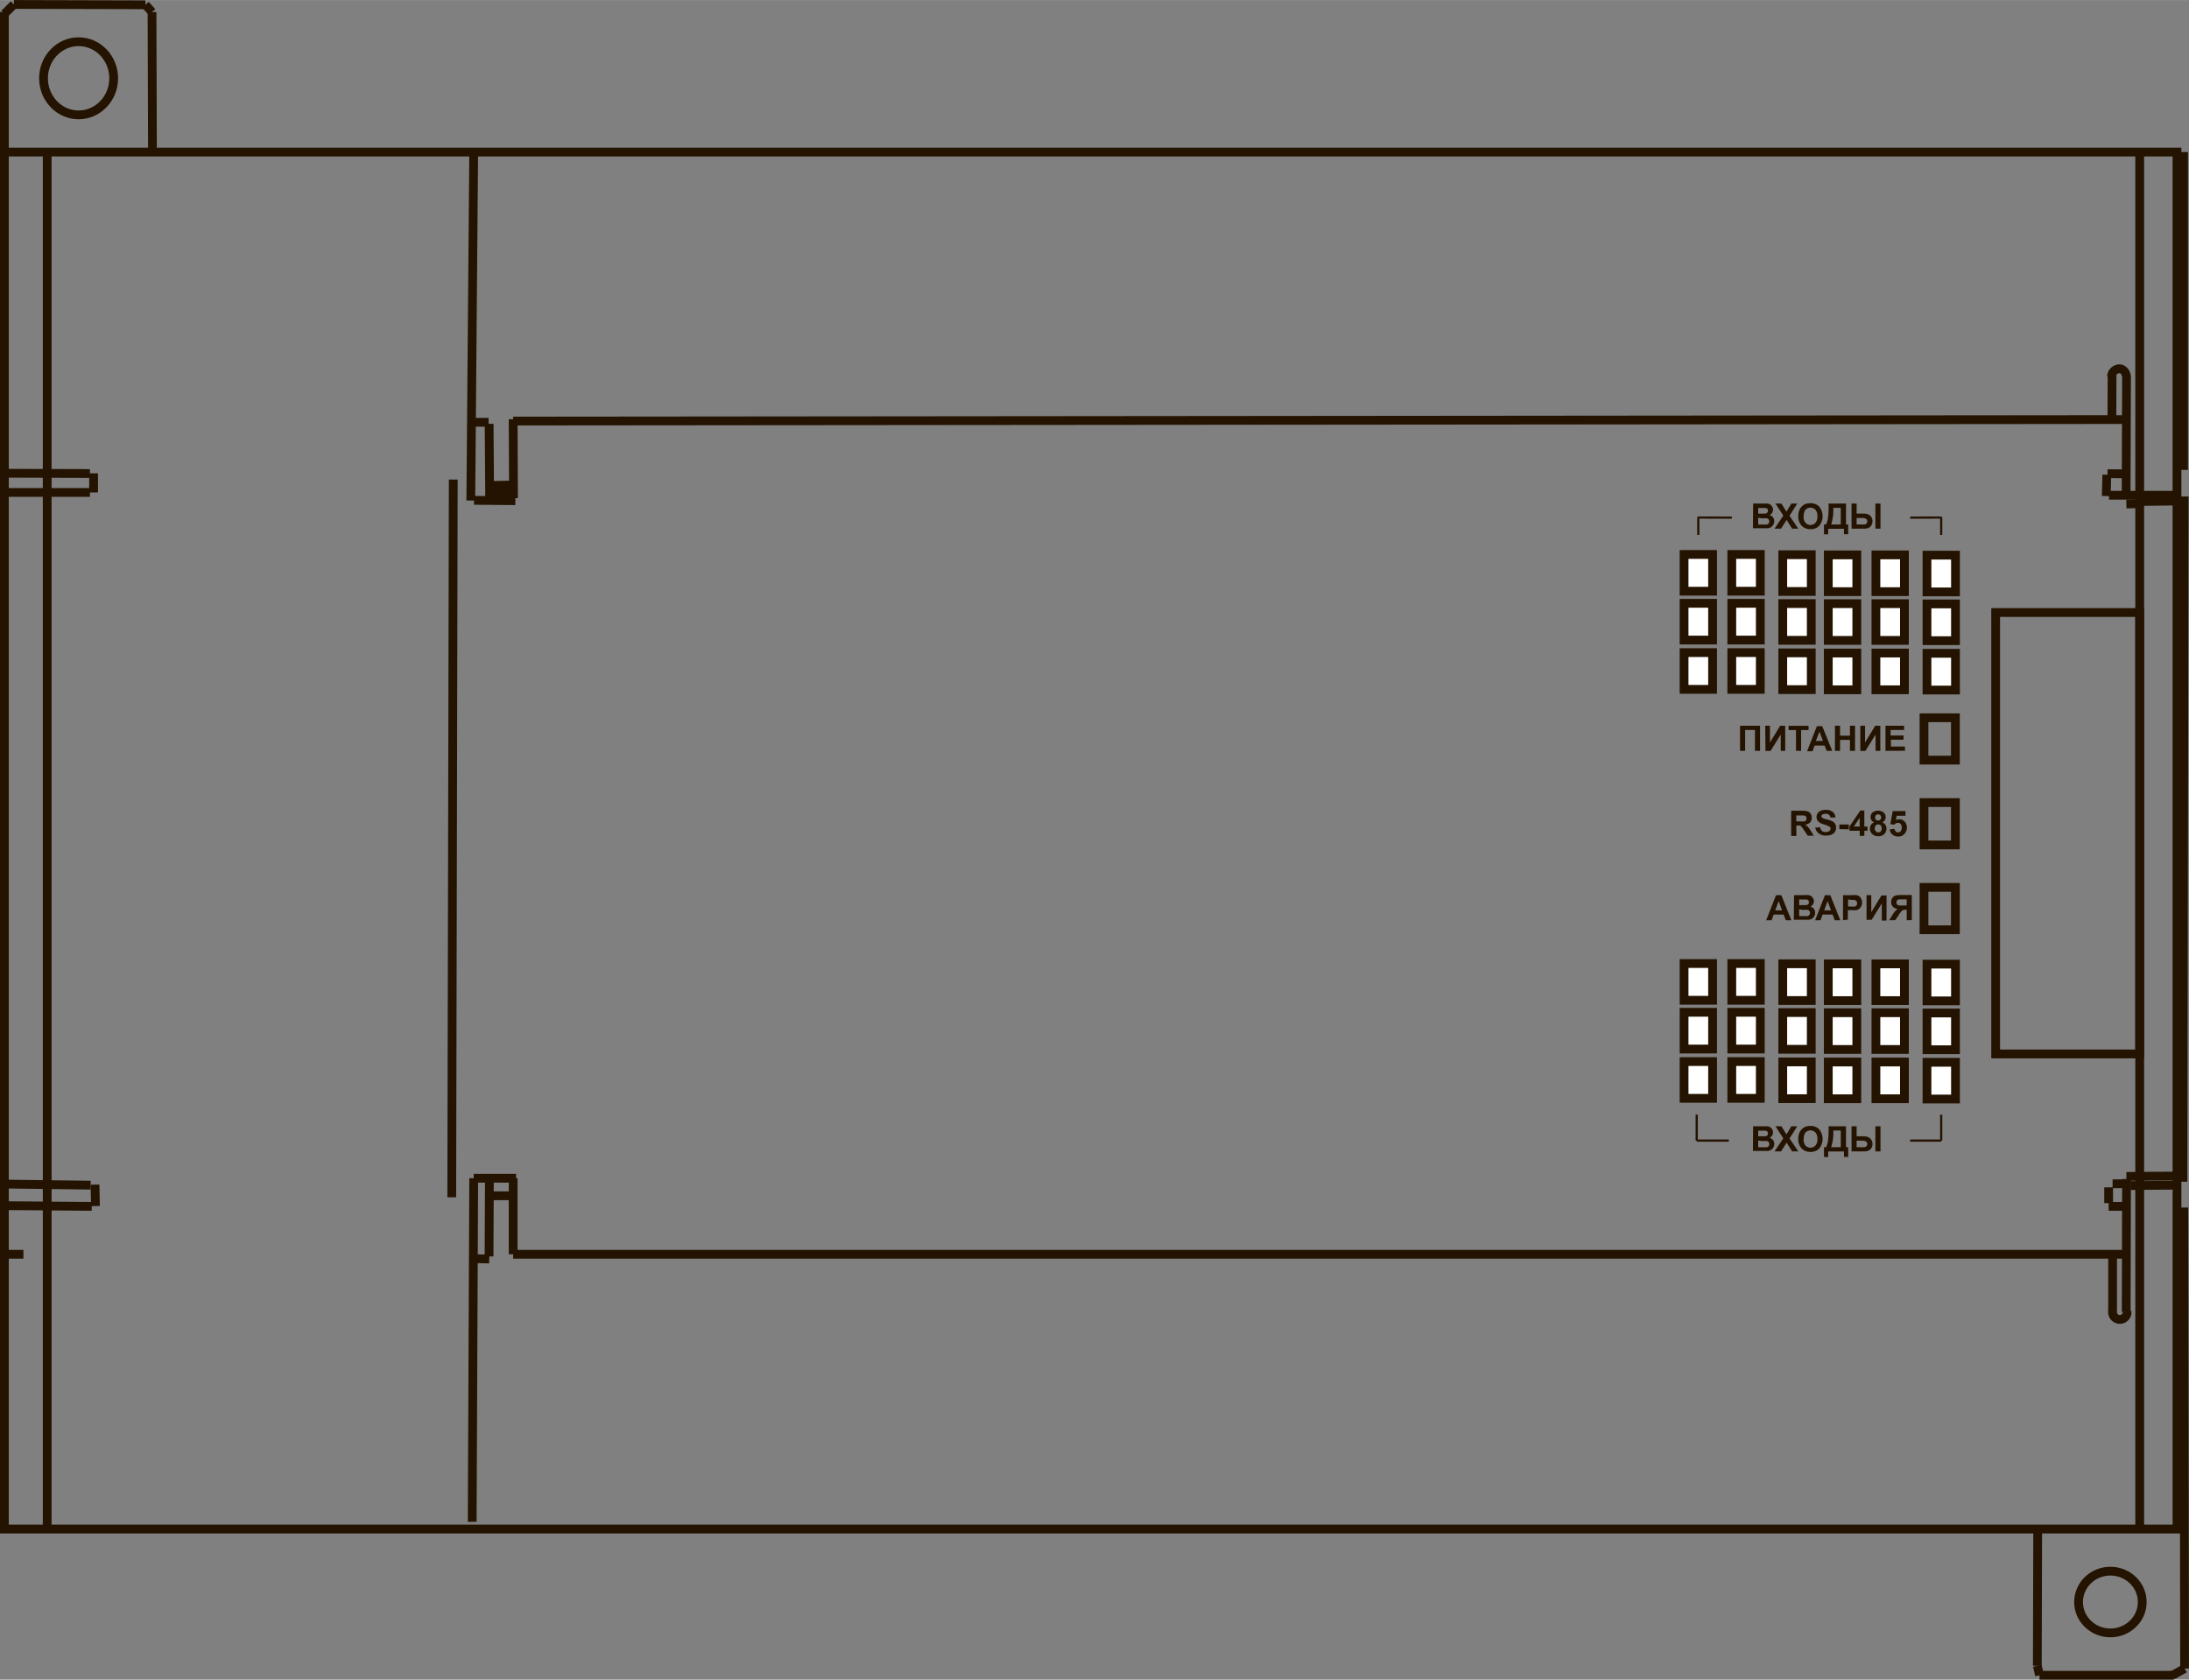 <svg id="Слой_1" data-name="Слой 1" xmlns="http://www.w3.org/2000/svg" width="88.03mm" height="67.56mm" viewBox="0 0 249.54 191.5"><rect x="0" y="0" width="249.54" height="191.5" fill="#808080" stroke="none"/><title>Внешняя панель_RU</title><rect x="0.5" y="17.33" width="247.67" height="157" style="fill:none;stroke:#231300;stroke-miterlimit:10"/><line x1="51.5" y1="136.5" x2="51.67" y2="54.67" style="fill:none;stroke:#231300;stroke-miterlimit:10"/><line x1="58.5" y1="143" x2="242.17" y2="143" style="fill:none;stroke:#231300;stroke-miterlimit:10"/><line x1="58.5" y1="134.33" x2="58.5" y2="143" style="fill:none;stroke:#231300;stroke-miterlimit:10"/><line x1="54" y1="134.33" x2="53.83" y2="173.5" style="fill:none;stroke:#231300;stroke-miterlimit:10"/><line x1="58.83" y1="134.33" x2="54" y2="134.33" style="fill:none;stroke:#231300;stroke-miterlimit:10"/><line x1="55.75" y1="143.25" x2="55.79" y2="134.33" style="fill:none;stroke:#231300;stroke-miterlimit:10"/><line x1="53.92" y1="143.5" x2="55.77" y2="143.54" style="fill:none;stroke:#231300;stroke-miterlimit:10"/><line x1="55.96" y1="136.33" x2="58.17" y2="136.33" style="fill:none;stroke:#231300;stroke-miterlimit:10"/><line x1="243.92" y1="174.33" x2="243.92" y2="17.33" style="fill:none;stroke:#231300;stroke-miterlimit:10"/><line x1="242.38" y1="149.58" x2="242.42" y2="134.42" style="fill:none;stroke:#231300;stroke-miterlimit:10"/><line x1="248.17" y1="134.08" x2="242.4" y2="134.12" style="fill:none;stroke:#231300;stroke-miterlimit:10"/><line x1="248.17" y1="135.12" x2="242.88" y2="135.17" style="fill:none;stroke:#231300;stroke-miterlimit:10"/><line x1="240.38" y1="137.17" x2="240.38" y2="135.37" style="fill:none;stroke:#231300;stroke-miterlimit:10"/><line x1="242.17" y1="134.96" x2="240.83" y2="134.96" style="fill:none;stroke:#231300;stroke-miterlimit:10"/><line x1="242.41" y1="137.54" x2="240.38" y2="137.54" style="fill:none;stroke:#231300;stroke-miterlimit:10"/><line x1="240.83" y1="142.71" x2="240.83" y2="149.58" style="fill:none;stroke:#231300;stroke-miterlimit:10"/><line x1="248" y1="57.12" x2="243.92" y2="57.17" style="fill:none;stroke:#231300;stroke-miterlimit:10"/><line x1="242.37" y1="56.79" x2="242.42" y2="42.79" style="fill:none;stroke:#231300;stroke-miterlimit:10"/><line x1="240.42" y1="56.46" x2="247.83" y2="56.46" style="fill:none;stroke:#231300;stroke-miterlimit:10"/><line x1="242.4" y1="57.46" x2="243.92" y2="57.42" style="fill:none;stroke:#231300;stroke-miterlimit:10"/><line x1="240.11" y1="56.55" x2="240.17" y2="54.12" style="fill:none;stroke:#231300;stroke-miterlimit:10"/><line x1="242.46" y1="54.02" x2="240.25" y2="54" style="fill:none;stroke:#231300;stroke-miterlimit:10"/><line x1="58.5" y1="48" x2="242.17" y2="47.83" style="fill:none;stroke:#231300;stroke-miterlimit:10"/><line x1="240.75" y1="47.73" x2="240.77" y2="42.77" style="fill:none;stroke:#231300;stroke-miterlimit:10"/><line x1="58.54" y1="56.79" x2="58.5" y2="47.79" style="fill:none;stroke:#231300;stroke-miterlimit:10"/><line x1="54.04" y1="57.04" x2="58.75" y2="57.08" style="fill:none;stroke:#231300;stroke-miterlimit:10"/><line x1="54" y1="17.33" x2="53.67" y2="57.06" style="fill:none;stroke:#231300;stroke-miterlimit:10"/><line x1="55.7" y1="48.14" x2="53.74" y2="48.14" style="fill:none;stroke:#231300;stroke-miterlimit:10"/><line x1="55.82" y1="57.06" x2="55.76" y2="48.32" style="fill:none;stroke:#231300;stroke-miterlimit:10"/><line x1="55.81" y1="55.35" x2="58.52" y2="55.29" style="fill:none;stroke:#231300;stroke-miterlimit:10"/><line x1="56.17" y1="56.07" x2="58.7" y2="56.2" style="fill:none;stroke:#231300;stroke-miterlimit:10"/><line x1="232.29" y1="174.33" x2="232.25" y2="189.92" style="fill:none;stroke:#231300;stroke-miterlimit:10"/><line x1="232.5" y1="191" x2="247.83" y2="191" style="fill:none;stroke:#231300;stroke-miterlimit:10"/><line x1="249.04" y1="190.23" x2="248.95" y2="137.67" style="fill:none;stroke:#231300;stroke-miterlimit:10"/><line x1="247.67" y1="191" x2="249.04" y2="190.23" style="fill:none;stroke:#231300;stroke-miterlimit:10"/><line x1="248.85" y1="134.73" x2="248.99" y2="56.6" style="fill:none;stroke:#231300;stroke-miterlimit:10"/><line x1="248.92" y1="53.57" x2="248.92" y2="17.33" style="fill:none;stroke:#231300;stroke-miterlimit:10"/><line x1="0.5" y1="1.37" x2="0.5" y2="16.87" style="fill:none;stroke:#231300;stroke-miterlimit:10"/><line x1="1.58" y1="0.5" x2="16.58" y2="0.54" style="fill:none;stroke:#231300;stroke-miterlimit:10"/><line x1="17.38" y1="17.33" x2="17.33" y2="1.37" style="fill:none;stroke:#231300;stroke-miterlimit:10"/><line x1="0.5" y1="1.58" x2="1.58" y2="0.5" style="fill:none;stroke:#231300;stroke-miterlimit:10"/><line x1="16.58" y1="0.54" x2="17.33" y2="1.37" style="fill:none;stroke:#231300;stroke-miterlimit:10"/><ellipse cx="8.96" cy="8.92" rx="4" ry="4.17" style="fill:none;stroke:#231300;stroke-miterlimit:10"/><ellipse cx="240.58" cy="182.65" rx="3.63" ry="3.52" style="fill:none;stroke:#231300;stroke-miterlimit:10"/><line x1="0.5" y1="56.14" x2="10.25" y2="56.14" style="fill:none;stroke:#231300;stroke-miterlimit:10"/><line x1="0.7" y1="53.95" x2="10.25" y2="53.98" style="fill:none;stroke:#231300;stroke-miterlimit:10"/><line x1="10.67" y1="56.14" x2="10.67" y2="53.96" style="fill:none;stroke:#231300;stroke-miterlimit:10"/><line x1="0.79" y1="143" x2="2.67" y2="143" style="fill:none;stroke:#231300;stroke-miterlimit:10"/><line x1="0.79" y1="137.46" x2="10.46" y2="137.54" style="fill:none;stroke:#231300;stroke-miterlimit:10"/><line x1="0.79" y1="135" x2="10.33" y2="135.12" style="fill:none;stroke:#231300;stroke-miterlimit:10"/><line x1="10.88" y1="137.5" x2="10.83" y2="135.06" style="fill:none;stroke:#231300;stroke-miterlimit:10"/><line x1="5.38" y1="17.33" x2="5.38" y2="174.33" style="fill:none;stroke:#231300;stroke-miterlimit:10"/><path d="M240.83,149.51a.83.83,0,1,0,1.65,0" style="fill:none;stroke:#231300;stroke-miterlimit:10"/><path d="M240.71,42.93a.92.92,0,0,1,1-.89.9.9,0,0,1,.68.89" style="fill:none;stroke:#231300;stroke-miterlimit:10"/><rect x="227.5" y="69.83" width="16.42" height="50.33" style="fill:none;stroke:#231300;stroke-miterlimit:10"/><rect x="219.33" y="81.83" width="3.58" height="4.83" style="fill:none;stroke:#231300;stroke-miterlimit:10"/><rect x="219.33" y="91.5" width="3.58" height="4.83" style="fill:none;stroke:#231300;stroke-miterlimit:10"/><rect x="219.33" y="101.17" width="3.58" height="4.83" style="fill:none;stroke:#231300;stroke-miterlimit:10"/><path d="M198.36,82.74h2.28V85.6h-.58V83.22h-1.12V85.6h-.58Z" style="fill:#231300"/><path d="M201.23,82.74h.54v1.91l1.16-1.91h.58V85.6H203V83.74l-1.16,1.87h-.58Z" style="fill:#231300"/><path d="M204.74,85.6V83.23h-.85v-.48h2.28v.48h-.85V85.6Z" style="fill:#231300"/><path d="M208.87,85.6h-.63L208,85h-1.14l-.24.65H206l1.12-2.86h.61Zm-1.06-1.13-.39-1.06L207,84.47Z" style="fill:#231300"/><path d="M209.18,85.6V82.74h.58v1.13h1.13V82.74h.58V85.6h-.58V84.35h-1.13V85.6Z" style="fill:#231300"/><path d="M212.07,82.74h.54v1.91l1.16-1.91h.58V85.6h-.54V83.74l-1.16,1.87h-.58Z" style="fill:#231300"/><path d="M214.94,85.6V82.74h2.12v.48h-1.54v.63H217v.48h-1.44v.78h1.6v.48Z" style="fill:#231300"/><path d="M204.19,95.29V92.43h1.22a2.08,2.08,0,0,1,.67.08.66.66,0,0,1,.33.27.82.82,0,0,1,.13.45.76.76,0,0,1-.19.53.91.91,0,0,1-.57.26,1.33,1.33,0,0,1,.31.24,3.19,3.19,0,0,1,.33.46l.35.56h-.69l-.42-.62a4.06,4.06,0,0,0-.3-.42.44.44,0,0,0-.17-.12,1,1,0,0,0-.29,0h-.12v1.2Zm.58-1.65h.43a2.2,2.2,0,0,0,.52,0,.31.31,0,0,0,.16-.12.37.37,0,0,0,.06-.21.34.34,0,0,0-.08-.23.35.35,0,0,0-.22-.11h-.87Z" style="fill:#231300"/><path d="M206.93,94.36l.56-.05a.69.69,0,0,0,.21.42.62.62,0,0,0,.42.13.64.64,0,0,0,.42-.12.35.35,0,0,0,.14-.28.26.26,0,0,0-.06-.17.47.47,0,0,0-.21-.12L208,94a1.57,1.57,0,0,1-.65-.28.75.75,0,0,1-.14-1,.78.78,0,0,1,.36-.29,1.44,1.44,0,0,1,.56-.1,1.21,1.21,0,0,1,.81.24.83.83,0,0,1,.29.63l-.58,0a.49.49,0,0,0-.16-.32.58.58,0,0,0-.37-.1.66.66,0,0,0-.39.1.21.21,0,0,0-.09.18.22.22,0,0,0,.09.17,1.53,1.53,0,0,0,.53.19,2.81,2.81,0,0,1,.62.21.8.8,0,0,1,.32.29.85.85,0,0,1,.11.46.84.84,0,0,1-.14.46.82.82,0,0,1-.39.32,1.62,1.62,0,0,1-.62.1,1.24,1.24,0,0,1-.83-.25A1.1,1.1,0,0,1,206.93,94.36Z" style="fill:#231300"/><path d="M209.68,94.53V94h1.08v.55Z" style="fill:#231300"/><path d="M212,95.29v-.58h-1.17v-.48l1.24-1.82h.46v1.82h.36v.48h-.36v.58Zm0-1.06v-1l-.66,1Z" style="fill:#231300"/><path d="M213.65,93.75a.61.61,0,0,1-.41-.59.7.7,0,0,1,.22-.53,1.07,1.07,0,0,1,1.27,0,.69.69,0,0,1,.23.53.62.62,0,0,1-.1.35.65.65,0,0,1-.29.24.76.76,0,0,1,.36.28.74.74,0,0,1,.12.42.86.86,0,0,1-.25.64.92.92,0,0,1-.67.25,1,1,0,0,1-.65-.21.8.8,0,0,1-.31-.66.83.83,0,0,1,.12-.43A.75.75,0,0,1,213.65,93.75Zm.06.67a.51.51,0,0,0,.12.35.38.38,0,0,0,.29.13.36.36,0,0,0,.28-.12.51.51,0,0,0,.11-.35.45.45,0,0,0-.11-.32.37.37,0,0,0-.29-.12.34.34,0,0,0-.3.14A.51.51,0,0,0,213.72,94.42Zm.05-1.23a.34.34,0,0,0,.09.26.38.38,0,0,0,.5,0,.35.35,0,0,0,.09-.26.32.32,0,0,0-.34-.34.34.34,0,0,0-.25.09A.34.34,0,0,0,213.77,93.19Z" style="fill:#231300"/><path d="M215.42,94.56l.55-.06a.47.47,0,0,0,.14.29.37.37,0,0,0,.27.11.37.37,0,0,0,.29-.14.64.64,0,0,0,.12-.42.57.57,0,0,0-.12-.4.39.39,0,0,0-.31-.13.56.56,0,0,0-.42.21l-.45-.06.28-1.49h1.45V93h-1l-.09.49a.83.83,0,0,1,.38-.09.82.82,0,0,1,.62.27,1,1,0,0,1,.25.69,1,1,0,0,1-.21.63.91.91,0,0,1-.78.38,1,1,0,0,1-.65-.21A.88.88,0,0,1,215.42,94.56Z" style="fill:#231300"/><path d="M204.21,104.92h-.63l-.25-.65h-1.14l-.24.65h-.61l1.12-2.86h.61Zm-1.06-1.13-.39-1.06-.39,1.06Z" style="fill:#231300"/><path d="M204.52,102.05h1.14a3.29,3.29,0,0,1,.51,0,.74.74,0,0,1,.3.12.74.74,0,0,1,.22.24.65.65,0,0,1,.09.33.68.68,0,0,1-.4.62.75.75,0,0,1,.4.26.69.69,0,0,1,.14.43.85.85,0,0,1-.09.38.76.76,0,0,1-.25.29.82.82,0,0,1-.39.14l-.7,0h-1Zm.58.48v.66h.8a.38.38,0,0,0,.23-.1.3.3,0,0,0,.08-.22.31.31,0,0,0-.07-.22.33.33,0,0,0-.22-.1h-.83Zm0,1.14v.77h.54l.4,0a.36.36,0,0,0,.21-.11.35.35,0,0,0,.08-.24.37.37,0,0,0-.06-.22.35.35,0,0,0-.18-.13,2,2,0,0,0-.51,0Z" style="fill:#231300"/><path d="M209.79,104.92h-.63l-.25-.65h-1.14l-.24.65h-.61l1.12-2.86h.61Zm-1.06-1.13-.39-1.06-.39,1.06Z" style="fill:#231300"/><path d="M210.1,104.92v-2.86H211a3.35,3.35,0,0,1,.69,0,.75.75,0,0,1,.41.28.88.88,0,0,1,.17.56.93.93,0,0,1-.1.44.78.78,0,0,1-.24.28.83.83,0,0,1-.3.14,3.3,3.3,0,0,1-.6,0h-.38v1.08Zm.58-2.38v.81H211a1.49,1.49,0,0,0,.46,0,.37.37,0,0,0,.18-.14.38.38,0,0,0,.07-.22.37.37,0,0,0-.09-.26.4.4,0,0,0-.23-.13l-.42,0Z" style="fill:#231300"/><path d="M212.78,102.05h.54V104l1.16-1.91h.58v2.86h-.54V103l-1.16,1.87h-.58Z" style="fill:#231300"/><path d="M217.36,104.92v-1.2h-.12a.68.68,0,0,0-.39.08,2.34,2.34,0,0,0-.38.49l-.42.62h-.69l.35-.56a3.41,3.41,0,0,1,.33-.47,1.25,1.25,0,0,1,.31-.24.9.9,0,0,1-.58-.28.79.79,0,0,1-.18-.52.83.83,0,0,1,.13-.46.64.64,0,0,1,.35-.27,2.25,2.25,0,0,1,.65-.07h1.22v2.86Zm0-2.38h-.45l-.45,0a.3.3,0,0,0-.19.11.35.35,0,0,0-.08.23.36.36,0,0,0,.08.24.32.32,0,0,0,.19.11,3.27,3.27,0,0,0,.47,0h.43Z" style="fill:#231300"/><rect x="219.67" y="74.48" width="3.25" height="4.19" style="fill:#fff;stroke:#231300;stroke-miterlimit:10"/><rect x="219.67" y="68.85" width="3.25" height="4.19" style="fill:#fff;stroke:#231300;stroke-miterlimit:10"/><rect x="219.67" y="63.29" width="3.25" height="4.19" style="fill:#fff;stroke:#231300;stroke-miterlimit:10"/><rect x="213.85" y="74.45" width="3.25" height="4.19" style="fill:#fff;stroke:#231300;stroke-miterlimit:10"/><rect x="213.85" y="68.82" width="3.25" height="4.19" style="fill:#fff;stroke:#231300;stroke-miterlimit:10"/><rect x="213.85" y="63.26" width="3.25" height="4.19" style="fill:#fff;stroke:#231300;stroke-miterlimit:10"/><rect x="208.42" y="74.45" width="3.25" height="4.19" style="fill:#fff;stroke:#231300;stroke-miterlimit:10"/><rect x="208.42" y="68.82" width="3.25" height="4.19" style="fill:#fff;stroke:#231300;stroke-miterlimit:10"/><rect x="208.42" y="63.26" width="3.25" height="4.19" style="fill:#fff;stroke:#231300;stroke-miterlimit:10"/><rect x="203.23" y="74.43" width="3.25" height="4.19" style="fill:#fff;stroke:#231300;stroke-miterlimit:10"/><rect x="203.23" y="68.81" width="3.25" height="4.19" style="fill:#fff;stroke:#231300;stroke-miterlimit:10"/><rect x="203.23" y="63.24" width="3.25" height="4.19" style="fill:#fff;stroke:#231300;stroke-miterlimit:10"/><rect x="197.42" y="74.4" width="3.25" height="4.19" style="fill:#fff;stroke:#231300;stroke-miterlimit:10"/><rect x="197.42" y="68.78" width="3.25" height="4.19" style="fill:#fff;stroke:#231300;stroke-miterlimit:10"/><rect x="197.42" y="63.21" width="3.25" height="4.19" style="fill:#fff;stroke:#231300;stroke-miterlimit:10"/><rect x="191.98" y="74.4" width="3.25" height="4.19" style="fill:#fff;stroke:#231300;stroke-miterlimit:10"/><rect x="191.98" y="68.78" width="3.25" height="4.19" style="fill:#fff;stroke:#231300;stroke-miterlimit:10"/><rect x="191.98" y="63.21" width="3.25" height="4.19" style="fill:#fff;stroke:#231300;stroke-miterlimit:10"/><rect x="219.67" y="121.11" width="3.25" height="4.19" style="fill:#fff;stroke:#231300;stroke-miterlimit:10"/><rect x="219.67" y="115.49" width="3.25" height="4.19" style="fill:#fff;stroke:#231300;stroke-miterlimit:10"/><rect x="219.67" y="109.92" width="3.25" height="4.19" style="fill:#fff;stroke:#231300;stroke-miterlimit:10"/><rect x="213.85" y="121.08" width="3.25" height="4.19" style="fill:#fff;stroke:#231300;stroke-miterlimit:10"/><rect x="213.85" y="115.46" width="3.25" height="4.19" style="fill:#fff;stroke:#231300;stroke-miterlimit:10"/><rect x="213.85" y="109.89" width="3.25" height="4.19" style="fill:#fff;stroke:#231300;stroke-miterlimit:10"/><rect x="208.42" y="121.08" width="3.25" height="4.19" style="fill:#fff;stroke:#231300;stroke-miterlimit:10"/><rect x="208.42" y="115.46" width="3.25" height="4.19" style="fill:#fff;stroke:#231300;stroke-miterlimit:10"/><rect x="208.42" y="109.89" width="3.25" height="4.19" style="fill:#fff;stroke:#231300;stroke-miterlimit:10"/><rect x="203.23" y="121.07" width="3.25" height="4.19" style="fill:#fff;stroke:#231300;stroke-miterlimit:10"/><rect x="203.23" y="115.44" width="3.25" height="4.19" style="fill:#fff;stroke:#231300;stroke-miterlimit:10"/><rect x="203.23" y="109.88" width="3.25" height="4.19" style="fill:#fff;stroke:#231300;stroke-miterlimit:10"/><rect x="197.42" y="121.03" width="3.25" height="4.19" style="fill:#fff;stroke:#231300;stroke-miterlimit:10"/><rect x="197.42" y="115.41" width="3.25" height="4.19" style="fill:#fff;stroke:#231300;stroke-miterlimit:10"/><rect x="197.42" y="109.85" width="3.25" height="4.19" style="fill:#fff;stroke:#231300;stroke-miterlimit:10"/><rect x="191.98" y="121.03" width="3.25" height="4.19" style="fill:#fff;stroke:#231300;stroke-miterlimit:10"/><rect x="191.98" y="115.41" width="3.25" height="4.19" style="fill:#fff;stroke:#231300;stroke-miterlimit:10"/><rect x="191.98" y="109.85" width="3.25" height="4.19" style="fill:#fff;stroke:#231300;stroke-miterlimit:10"/><path d="M199.85,57.41H201a3.28,3.28,0,0,1,.51,0,.74.74,0,0,1,.3.12.74.74,0,0,1,.22.24.65.65,0,0,1,.09.33.68.68,0,0,1-.4.62.75.75,0,0,1,.4.26.69.69,0,0,1,.14.43.85.85,0,0,1-.09.38.76.76,0,0,1-.25.29.82.82,0,0,1-.39.14l-.7,0h-1Zm.58.48v.66h.8a.38.38,0,0,0,.23-.1.3.3,0,0,0,.08-.22.31.31,0,0,0-.07-.22.33.33,0,0,0-.22-.1h-.83Zm0,1.14v.77H201l.4,0a.36.36,0,0,0,.21-.11.35.35,0,0,0,.08-.24.37.37,0,0,0-.06-.22.35.35,0,0,0-.18-.13,2,2,0,0,0-.51,0Z" style="fill:#231300"/><path d="M202.29,60.27l1-1.49-.89-1.37h.68l.57.92.56-.92h.67L204,58.8l1,1.47h-.7l-.63-1-.64,1Z" style="fill:#231300"/><path d="M205,58.86a1.83,1.83,0,0,1,.13-.73,1.36,1.36,0,0,1,.27-.39,1.13,1.13,0,0,1,.37-.26,1.57,1.57,0,0,1,.62-.11,1.34,1.34,0,0,1,1,.39,1.75,1.75,0,0,1,0,2.18,1.33,1.33,0,0,1-1,.39,1.35,1.35,0,0,1-1-.39A1.48,1.48,0,0,1,205,58.86Zm.6,0a1.07,1.07,0,0,0,.22.74.77.77,0,0,0,1.14,0,1.09,1.09,0,0,0,.22-.75,1.07,1.07,0,0,0-.22-.73.8.8,0,0,0-1.15,0A1.08,1.08,0,0,0,205.63,58.84Z" style="fill:#231300"/><path d="M208.44,57.41h2v2.38h.25V60.9h-.48v-.62h-1.8v.63h-.48V59.79h.24a2.62,2.62,0,0,0,.23-.85,10.85,10.85,0,0,0,.06-1.23Zm.55.48a5.56,5.56,0,0,1-.24,1.9h1.09v-1.9Z" style="fill:#231300"/><path d="M211.07,57.41h.58v1.14h.77a1.49,1.49,0,0,1,.52.08.77.77,0,0,1,.37.3.85.85,0,0,1,.15.49.83.83,0,0,1-.15.5.75.75,0,0,1-.34.28,1.67,1.67,0,0,1-.55.07h-1.35Zm.58,2.38h.56a1.8,1.8,0,0,0,.38,0,.37.37,0,0,0,.19-.12.36.36,0,0,0-.05-.52.9.9,0,0,0-.49-.1h-.59Zm2.14-2.38h.58v2.86h-.58Z" style="fill:#231300"/><path d="M199.85,128.41H201a3.28,3.28,0,0,1,.51,0,.74.74,0,0,1,.3.12.74.74,0,0,1,.22.24.65.65,0,0,1,.09.33.68.68,0,0,1-.4.62.75.75,0,0,1,.4.26.69.69,0,0,1,.14.43.85.85,0,0,1-.09.38.76.76,0,0,1-.25.29.82.82,0,0,1-.39.14l-.7,0h-1Zm.58.48v.66h.8a.38.38,0,0,0,.23-.1.3.3,0,0,0,.08-.22.31.31,0,0,0-.07-.22.33.33,0,0,0-.22-.1h-.83Zm0,1.14v.77H201l.4,0a.36.36,0,0,0,.21-.11.35.35,0,0,0,.08-.24.37.37,0,0,0-.06-.22.35.35,0,0,0-.18-.13,2,2,0,0,0-.51,0Z" style="fill:#231300"/><path d="M202.29,131.27l1-1.49-.89-1.37h.68l.57.92.56-.92h.67L204,129.8l1,1.47h-.7l-.63-1-.64,1Z" style="fill:#231300"/><path d="M205,129.86a1.83,1.83,0,0,1,.13-.73,1.36,1.36,0,0,1,.27-.39,1.13,1.13,0,0,1,.37-.26,1.57,1.57,0,0,1,.62-.11,1.34,1.34,0,0,1,1,.39,1.75,1.75,0,0,1,0,2.18,1.33,1.33,0,0,1-1,.39,1.35,1.35,0,0,1-1-.39A1.48,1.48,0,0,1,205,129.86Zm.6,0a1.07,1.07,0,0,0,.22.74.77.77,0,0,0,1.14,0,1.09,1.09,0,0,0,.22-.75,1.07,1.07,0,0,0-.22-.73.8.8,0,0,0-1.15,0A1.08,1.08,0,0,0,205.63,129.84Z" style="fill:#231300"/><path d="M208.44,128.41h2v2.38h.25v1.11h-.48v-.62h-1.8v.63h-.48v-1.11h.24a2.62,2.62,0,0,0,.23-.85,10.85,10.85,0,0,0,.06-1.23Zm.55.48a5.56,5.56,0,0,1-.24,1.9h1.09v-1.9Z" style="fill:#231300"/><path d="M211.07,128.41h.58v1.14h.77a1.49,1.49,0,0,1,.52.08.77.77,0,0,1,.37.3.85.85,0,0,1,.15.49.83.83,0,0,1-.15.5.75.75,0,0,1-.34.28,1.67,1.67,0,0,1-.55.07h-1.35Zm.58,2.38h.56a1.8,1.8,0,0,0,.38,0,.37.37,0,0,0,.19-.12.36.36,0,0,0-.05-.52.9.9,0,0,0-.49-.1h-.59Zm2.14-2.38h.58v2.86h-.58Z" style="fill:#231300"/><line x1="197.42" y1="59.01" x2="193.6" y2="59" style="fill:none;stroke:#231300;stroke-miterlimit:10;stroke-width:0.25px"/><line x1="193.6" y1="60.98" x2="193.6" y2="58.93" style="fill:none;stroke:#231300;stroke-miterlimit:10;stroke-width:0.25px"/><line x1="221.29" y1="60.98" x2="221.29" y2="58.93" style="fill:none;stroke:#231300;stroke-miterlimit:10;stroke-width:0.25px"/><line x1="217.76" y1="59.01" x2="221.25" y2="59" style="fill:none;stroke:#231300;stroke-miterlimit:10;stroke-width:0.25px"/><line x1="221.29" y1="130.04" x2="221.29" y2="127.08" style="fill:none;stroke:#231300;stroke-miterlimit:10;stroke-width:0.25px"/><line x1="217.75" y1="130.04" x2="221.29" y2="130.04" style="fill:none;stroke:#231300;stroke-miterlimit:10;stroke-width:0.25px"/><line x1="193.42" y1="130.04" x2="193.42" y2="127.08" style="fill:none;stroke:#231300;stroke-miterlimit:10;stroke-width:0.25px"/><line x1="197.08" y1="130.04" x2="193.42" y2="130.04" style="fill:none;stroke:#231300;stroke-miterlimit:10;stroke-width:0.25px"/><line x1="232.5" y1="191" x2="232.25" y2="189.92" style="fill:none;stroke:#231300;stroke-miterlimit:10"/></svg>